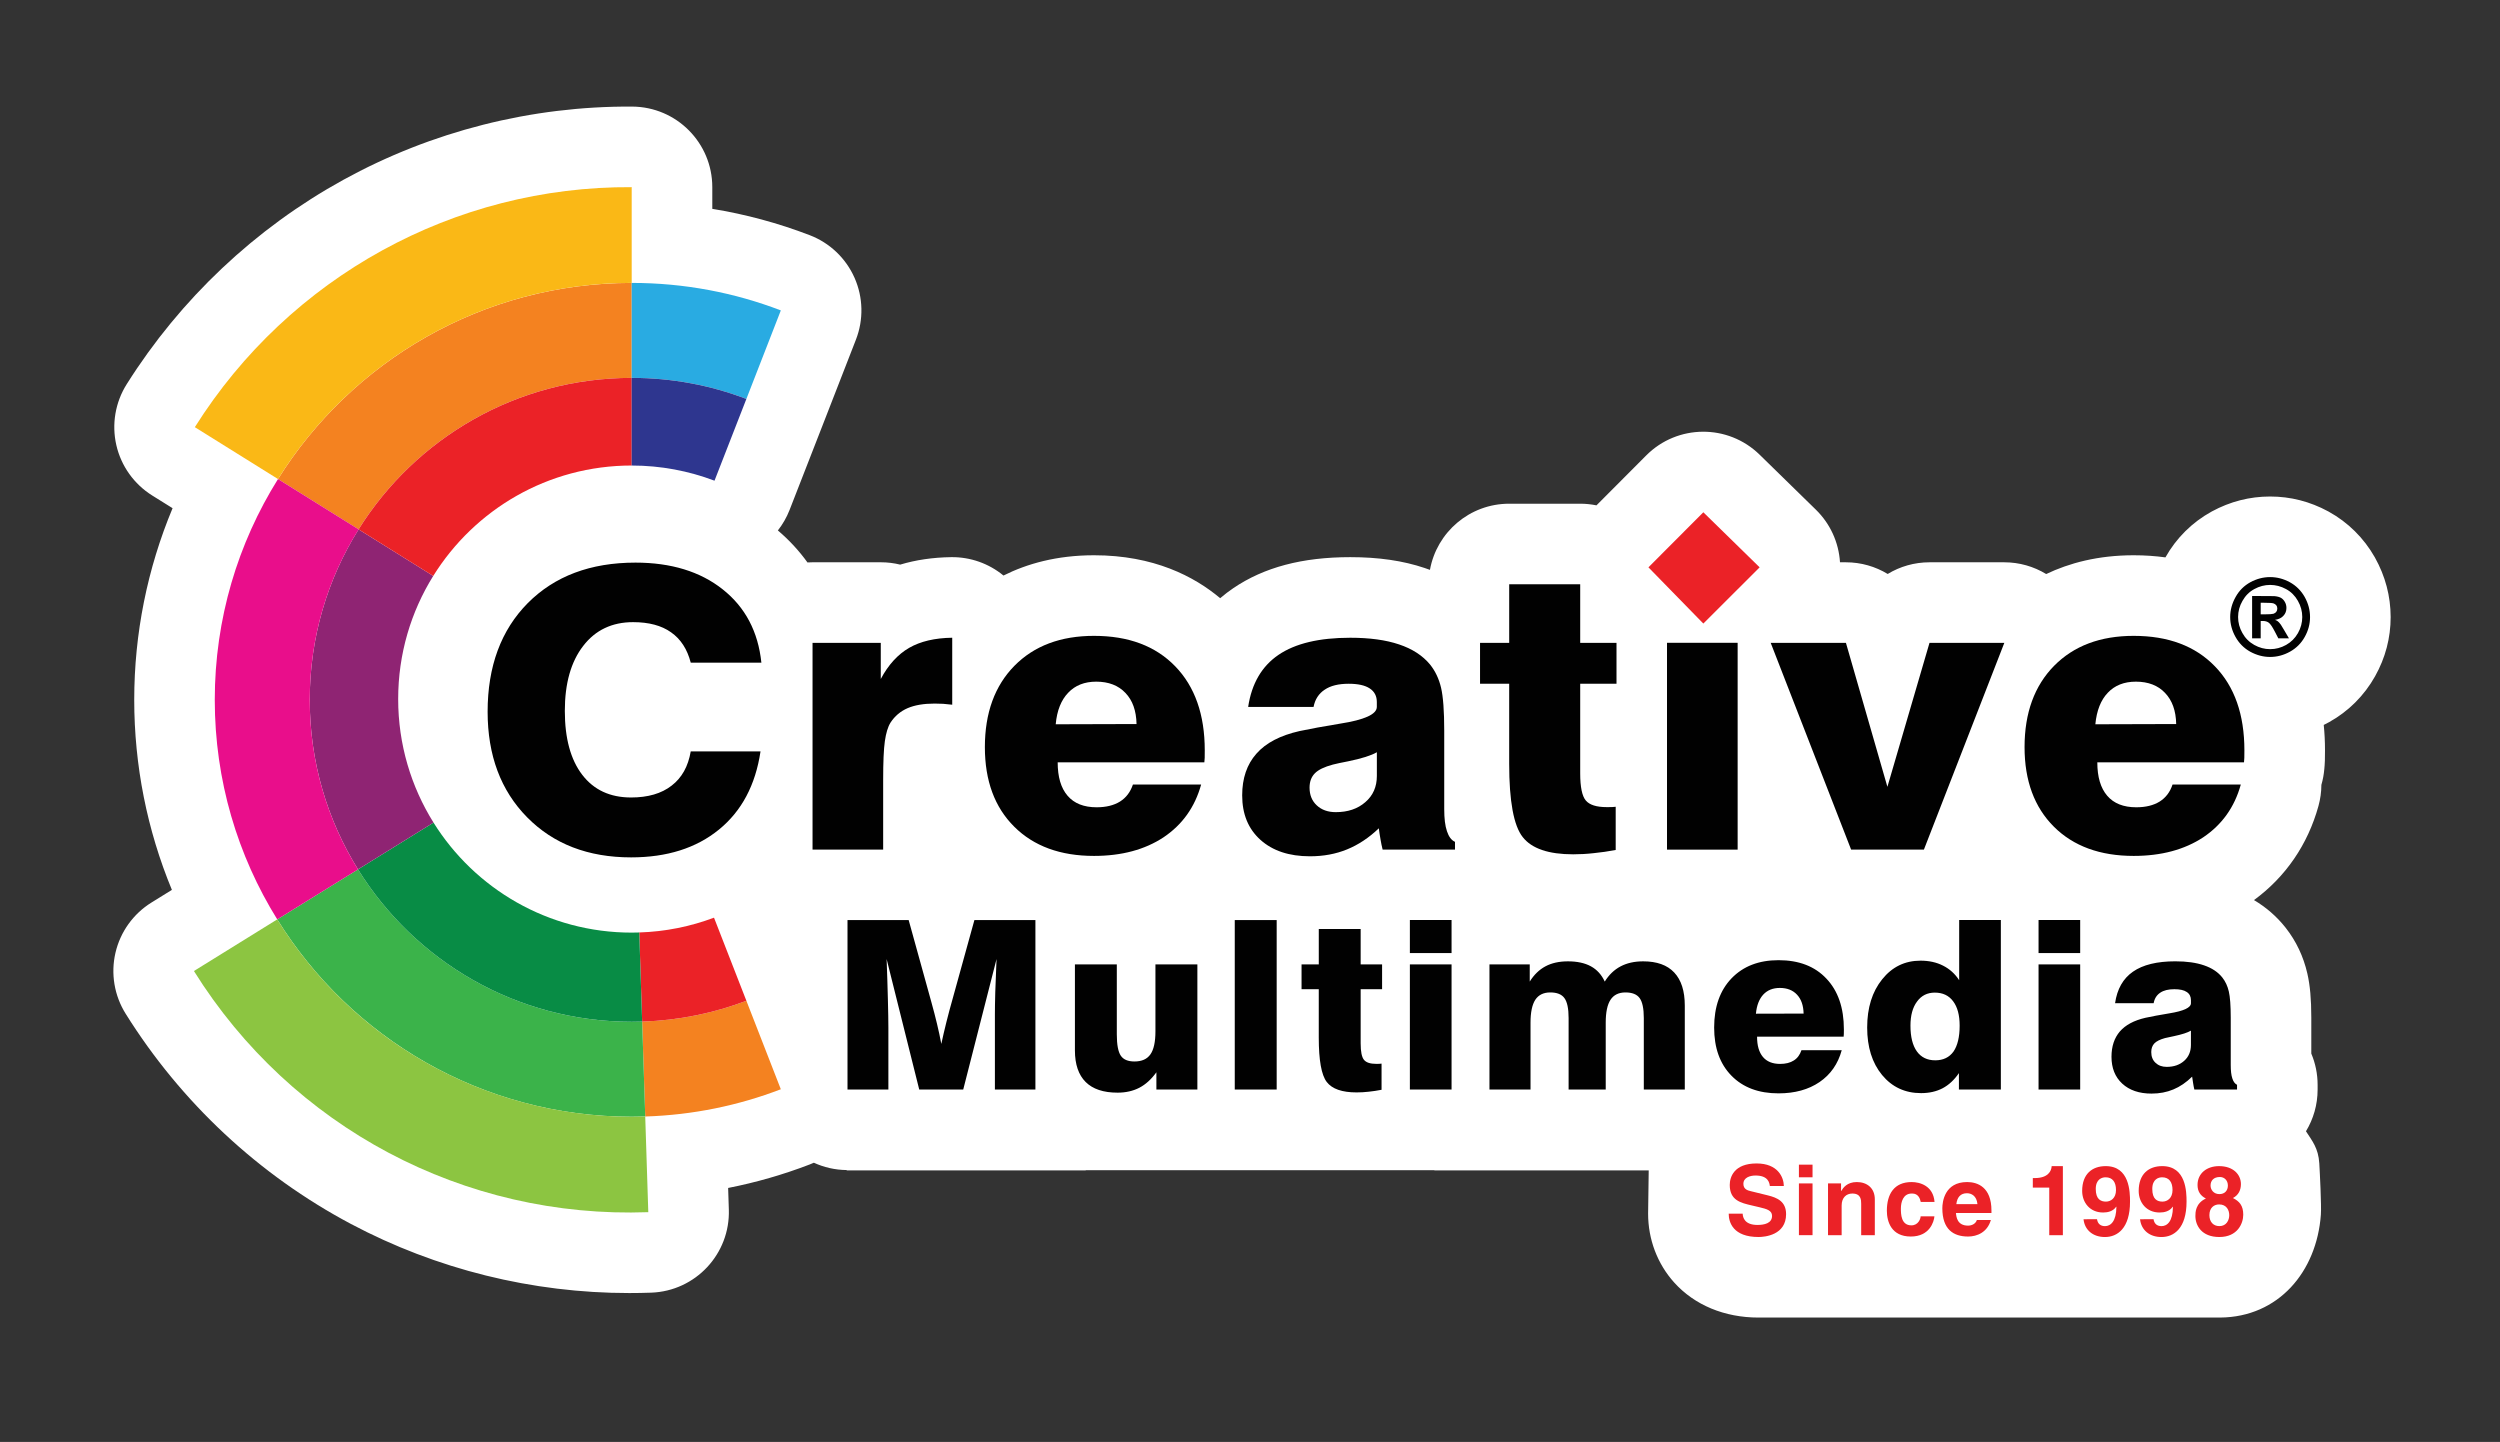 <?xml version="1.0" encoding="UTF-8"?>
<!-- Generator: Adobe Illustrator 26.0.2, SVG Export Plug-In . SVG Version: 6.00 Build 0)  -->
<svg xmlns="http://www.w3.org/2000/svg" xmlns:xlink="http://www.w3.org/1999/xlink" version="1.1" id="Layer_1" x="0px" y="0px" viewBox="0 0 1706.71 984.38" style="enable-background:new 0 0 1706.71 984.38;" xml:space="preserve">
<rect x="0" y="0" width="1706.71" height="984.38" fill="#333333" stroke="none"/>
<style type="text/css">
	.st0{fill:#FFFFFF;}
	.st1{fill-rule:evenodd;clip-rule:evenodd;fill:#F48220;}
	.st2{fill-rule:evenodd;clip-rule:evenodd;fill:#EB2227;}
	.st3{fill-rule:evenodd;clip-rule:evenodd;fill:#3BB34A;}
	.st4{fill-rule:evenodd;clip-rule:evenodd;fill:#088C45;}
	.st5{fill-rule:evenodd;clip-rule:evenodd;fill:#8F2473;}
	.st6{fill-rule:evenodd;clip-rule:evenodd;fill:#29ABE2;}
	.st7{fill-rule:evenodd;clip-rule:evenodd;fill:#2E368F;}
	.st8{fill:#010101;}
	.st9{fill:#EB2227;}
	.st10{fill-rule:evenodd;clip-rule:evenodd;fill:#E90E8B;}
	.st11{fill-rule:evenodd;clip-rule:evenodd;fill:#FAB816;}
	.st12{fill-rule:evenodd;clip-rule:evenodd;fill:#8CC541;}
	.st13{fill:none;stroke:#010101;stroke-miterlimit:10;}
	.st14{fill:none;stroke:#F48220;stroke-width:2;stroke-miterlimit:10;}
	.st15{fill:#808285;}
</style>
<path id="XMLID_71_" class="st0" d="M1621.36,380.68c-0.05-0.09-0.1-0.18-0.15-0.27c-7.42-13.1-18.29-23.85-31.42-31.1  c-0.12-0.07-0.24-0.13-0.36-0.2c-12.43-6.74-25.77-10.15-39.68-10.15c-13.89,0-27.24,3.42-39.67,10.15  c-0.09,0.05-0.18,0.1-0.27,0.15c-13.22,7.26-24.11,18.07-31.51,31.26c-6.77-0.93-13.99-1.45-21.67-1.45  c-24.39,0-44.09,5.35-59.73,12.82c-8.5-5.17-18.36-8.02-28.6-8.02h-51.08c-10.33,0-20.13,2.88-28.52,7.97  c-8.39-5.09-18.2-7.97-28.52-7.97h-4.04c-0.85-13.55-6.67-26.34-16.43-35.88l-38.44-37.58c-21.57-21.09-56.1-20.87-77.4,0.49  L1089.88,345c-3.59-0.73-7.29-1.13-11.1-1.13h-48.47c-27.02,0-49.48,19.49-54.11,45.17c-1.2-0.44-2.41-0.87-3.63-1.28  c-14.79-4.98-31.4-7.4-50.77-7.4c-32.75,0-58.87,6.92-79.86,21.18c-2.89,1.96-5.9,4.23-8.95,6.84  c-17.61-14.81-45.29-29.31-86.11-29.31c-25.5,0-45.87,5.83-61.83,13.84c-10-8.24-22.62-12.72-35.7-12.55  c-12.47,0.17-24.11,1.88-34.81,5.1c-4.24-1.05-8.67-1.6-13.24-1.6h-46.58c-1.17,0-2.32,0.05-3.47,0.12  c-5.76-8-12.51-15.3-20.21-21.85c3.26-4.15,5.98-8.84,8-14.01l21.77-55.83l23.52-60.43c5.31-13.64,4.96-28.83-0.96-42.21  c-5.92-13.38-16.93-23.85-30.59-29.09c-21.58-8.28-43.82-14.28-66.51-17.98v-14.81c0-30.24-24.42-54.81-54.66-55  c-68.79-0.43-136.97,16.86-197.23,50.01c-60.11,33.07-111.26,81.32-147.9,139.53c-7.79,12.38-10.33,27.35-7.06,41.6  c3.27,14.25,12.09,26.62,24.49,34.36l13.9,8.67c-17.22,41.22-26.18,85.63-26.18,130.82c0,44.81,8.79,88.84,25.71,129.75l-13.91,8.62  c-12.43,7.7-21.28,20.03-24.6,34.27c-3.32,14.24-0.83,29.21,6.91,41.61c37.83,60.59,91.02,110.23,153.81,143.55  c58.4,30.99,123.82,47.19,190.11,47.19c4.98,0,9.96-0.09,14.95-0.27c30.25-1.11,53.92-26.47,52.95-56.72L497.09,811  c18.97-3.73,37.58-9.08,55.69-16.04c0.96-0.37,1.9-0.77,2.83-1.19c6.84,3.15,14.44,4.94,22.44,5.01v0.25h163.17v-0.17h238v0.17  h146.33c0,0-0.41,26.64-0.41,29.51c0,17.55,6.32,34.24,17.79,46.99c13.91,15.45,34.36,23.95,57.59,23.95c0.06,0,0.13,0,0.19,0  l315-0.01c39.7-0.32,65.88-31.16,68.72-70.26c0.45-6.17-0.72-29.07-1.08-35c-0.63-10.34-4.83-15.32-9.1-21.91  c5.04-8.31,7.95-18.06,7.95-28.49v-3.21c0-7.47-1.51-14.7-4.31-21.34v-24.57c0-12.53-0.86-22.1-2.71-30.12  c-2.65-11.56-7.6-22.03-14.74-31.13c-0.06-0.07-0.11-0.15-0.17-0.22c-5.97-7.54-13.18-13.81-21.51-18.75  c21.56-15.77,36.74-37.88,44.02-64.24c1.31-4.75,1.97-9.6,1.99-14.42c1.02-3.49,1.7-7.13,2.01-10.88l0.02-0.18  c0.1-1.08,0.28-3.02,0.36-5.49c0.08-2.18,0.08-4.34,0.08-7.03c0-6.06-0.3-11.83-0.86-17.33c1.25-0.62,2.5-1.26,3.74-1.95  c13.13-7.31,23.95-18.12,31.3-31.25c7.06-12.58,10.64-26.19,10.64-40.45C1632.03,406.99,1628.44,393.34,1621.36,380.68z"></path>
<g id="XMLID_2_">
	<path id="XMLID_285_" class="st1" d="M533.06,743.62c-28.89,11.09-60.04,17.58-92.57,18.6l-2.11-64.8   c25-0.79,48.92-5.77,71.16-14.22L533.06,743.62z"></path>
	<path id="XMLID_284_" class="st2" d="M509.54,683.21c-22.25,8.45-46.16,13.42-71.16,14.22l-1.97-60.85   c17.9-0.56,35.05-4.1,51.03-10.1L509.54,683.21z"></path>
	<path id="XMLID_283_" class="st3" d="M440.49,762.22c-3.09,0.12-6.16,0.16-9.24,0.16c-102.19,0-191.8-53.82-241.98-134.74   l55.13-34.14c38.76,62.44,107.94,104.04,186.85,104.04c2.39,0,4.75-0.04,7.13-0.12l-1.97-60.85L440.49,762.22z"></path>
	<path id="XMLID_282_" class="st4" d="M438.38,697.43c-2.37,0.08-4.74,0.12-7.13,0.12c-78.91,0-148.09-41.6-186.85-104.04   l51.55-31.94c28.16,45.11,78.22,75.11,135.3,75.11c1.73,0,3.44-0.04,5.16-0.1L438.38,697.43z"></path>
	<path id="XMLID_281_" class="st5" d="M244.41,593.51c-20.88-33.6-32.94-73.25-32.94-115.74c0-42.74,12.21-82.64,33.32-116.38   l50.97,31.8c-15.19,24.41-23.93,53.2-23.93,84.05c0,30.98,8.85,59.87,24.13,84.33L244.41,593.51z"></path>
	<path id="XMLID_280_" class="st1" d="M189.79,327.06c50.3-80.43,139.64-133.91,241.46-133.91v64.83   c-78.66,0-147.64,41.33-186.47,103.42L189.79,327.06z"></path>
	<path id="XMLID_279_" class="st2" d="M244.79,361.4c38.83-62.09,107.81-103.42,186.47-103.42v59.82   c-57.22,0-107.35,30.13-135.5,75.4L244.79,361.4z"></path>
	<path id="XMLID_278_" class="st6" d="M431.25,193.14c35.88,0,70.21,6.65,101.81,18.77l-23.52,60.43   c-24.34-9.29-50.7-14.37-78.29-14.37V193.14z"></path>
	<path id="XMLID_277_" class="st7" d="M431.25,257.98c27.59,0,53.95,5.08,78.29,14.37l-21.76,55.81   c-17.59-6.66-36.62-10.35-56.54-10.35V257.98z"></path>
	<path id="XMLID_260_" class="st8" d="M519.19,512.99c-3.45,22.99-12.88,40.73-28.38,53.36c-15.5,12.64-35.48,18.97-59.96,18.97   c-29.35,0-53.01-9.12-71-27.38c-18-18.26-26.96-42.28-26.96-72.04c0-31.02,9.17-55.73,27.41-74.17   c18.32-18.43,42.82-27.64,73.53-27.64c24.29,0,44.22,6.08,59.59,18.29c15.38,12.19,24.15,28.85,26.36,50h-48.22   c-2.38-9.21-6.85-16.1-13.45-20.72c-6.54-4.65-15.19-6.93-25.93-6.93c-14.32,0-25.72,5.4-34.03,16.22   c-8.37,10.8-12.55,25.6-12.55,44.37c0,18.74,3.96,33.27,11.86,43.59c7.9,10.32,18.99,15.52,33.38,15.52   c11.5,0,20.77-2.7,27.67-8.09c6.98-5.33,11.3-13.13,13.04-23.35H519.19z"></path>
	<path id="XMLID_259_" class="st8" d="M554.71,580.01V438.87h46.58v24.67c5.15-9.7,11.64-16.78,19.33-21.24   c7.72-4.45,17.54-6.77,29.45-6.93v45.73c-2.11-0.26-4.17-0.48-6.2-0.62c-2.06-0.12-4-0.16-5.81-0.16c-7.45,0-13.59,1.04-18.47,3.14   c-4.89,2.14-8.74,5.41-11.63,9.83c-1.83,2.9-3.09,7.18-3.88,12.67c-0.79,5.51-1.16,14.36-1.16,26.65v47.4H554.71z"></path>
	<path id="XMLID_256_" class="st8" d="M773.43,535.59H820c-4.3,15.55-12.93,27.49-25.67,36.03c-12.78,8.43-28.59,12.7-47.46,12.7   c-22.97,0-41.13-6.65-54.46-19.94c-13.37-13.28-20.05-31.38-20.05-54.34c0-23.35,6.76-41.87,20.19-55.52   c13.42-13.61,31.52-20.43,54.32-20.43c23.53,0,41.98,6.9,55.43,20.78c13.42,13.83,20.17,32.99,20.17,57.37c0,2.25,0,3.97-0.04,5.14   c-0.07,1.19-0.15,2.17-0.24,3.05H722.06c0,9.97,2.22,17.55,6.76,22.82c4.5,5.25,11.08,7.87,19.82,7.87c6.41,0,11.76-1.3,15.95-3.9   C768.8,544.57,771.69,540.71,773.43,535.59 M720.72,494.45l55.18-0.16c-0.19-9.07-2.68-16.16-7.59-21.24   c-4.81-5.12-11.48-7.69-19.92-7.69c-8,0-14.37,2.51-19.14,7.55C724.44,477.89,721.56,485.08,720.72,494.45z"></path>
	<path id="XMLID_253_" class="st8" d="M993.3,580.01h-49.4c-0.58-2.28-1.04-4.55-1.45-7.01c-0.44-2.41-0.81-4.91-1.15-7.53   c-6.79,6.53-14.06,11.29-21.71,14.41c-7.68,3.15-16.09,4.7-25.31,4.7c-14.23,0-25.51-3.77-33.82-11.25   c-8.32-7.49-12.44-17.59-12.44-30.33c0-11.71,3.23-21.16,9.72-28.48c6.48-7.37,16.28-12.45,29.49-15.44   c7.26-1.54,16.44-3.22,27.66-5.06c16.67-2.59,25.05-6.42,25.05-11.42v-3.35c0-4.08-1.63-7.16-4.83-9.26   c-3.2-2.14-7.99-3.2-14.37-3.2c-6.93,0-12.38,1.32-16.38,4.04c-4.06,2.66-6.62,6.6-7.62,11.78h-44.64   c2.38-15.9,9.29-27.78,20.74-35.56c11.5-7.81,27.81-11.67,48.96-11.67c13.16,0,24.28,1.5,33.29,4.55   c9.07,3.02,16.13,7.61,21.2,13.75c3.54,4.43,6.04,9.66,7.49,15.78c1.44,6.12,2.17,15.89,2.17,29.37v53.55   c0,6.45,0.6,11.41,1.87,15.11c1.22,3.67,3.01,6.14,5.48,7.22V580.01z M939.94,513.54c-3.72,2.19-10.27,4.29-19.62,6.2   c-4.57,0.88-7.98,1.6-10.36,2.22c-5.82,1.55-9.94,3.52-12.33,5.97c-2.4,2.45-3.62,5.69-3.62,9.77c0,4.99,1.63,9.07,4.94,12.12   c3.24,3.06,7.6,4.62,12.94,4.62c8.27,0,14.98-2.26,20.2-6.83c5.28-4.54,7.87-10.5,7.87-17.88V513.54z"></path>
	<path id="XMLID_252_" class="st8" d="M1010.4,466.78v-27.91h19.91v-40h48.47v40h24.78v27.91h-24.78v61.15   c0,9.34,1.27,15.52,3.81,18.54c2.55,3.05,7.32,4.54,14.33,4.54c1.53,0,2.74,0,3.58-0.03c0.88-0.04,1.7-0.14,2.51-0.21v29.5   c-4.97,0.94-9.98,1.67-14.85,2.15c-4.87,0.56-9.62,0.81-14.15,0.81c-16.8,0-28.29-3.88-34.46-11.75   c-6.2-7.83-9.25-24.55-9.25-50.06v-54.65H1010.4z"></path>
	<rect id="XMLID_251_" x="1138.04" y="438.83" class="st8" width="48.22" height="141.2"></rect>
	<polygon id="XMLID_250_" class="st8" points="1263.73,580.01 1208.83,438.87 1260.19,438.87 1288.5,537.16 1317.24,438.87    1368.32,438.87 1313.42,580.01  "></polygon>
	<path id="XMLID_247_" class="st8" d="M1483.16,535.59h46.6c-4.3,15.55-12.94,27.49-25.66,36.03c-12.78,8.43-28.6,12.7-47.45,12.7   c-22.98,0-41.16-6.65-54.49-19.94c-13.32-13.28-20.03-31.38-20.03-54.34c0-23.35,6.76-41.87,20.19-55.52   c13.45-13.61,31.51-20.43,54.33-20.43c23.51,0,41.97,6.9,55.41,20.78c13.44,13.83,20.15,32.99,20.15,57.37c0,2.25,0,3.97-0.05,5.14   c-0.03,1.19-0.15,2.17-0.22,3.05h-100.14c0,9.97,2.24,17.55,6.76,22.82c4.5,5.25,11.1,7.87,19.83,7.87c6.43,0,11.77-1.3,15.96-3.9   C1478.55,544.57,1481.48,540.71,1483.16,535.59 M1430.46,494.45l55.19-0.16c-0.17-9.07-2.72-16.16-7.6-21.24   c-4.81-5.12-11.48-7.69-19.91-7.69c-8.01,0-14.39,2.51-19.16,7.55C1434.2,477.89,1431.36,485.08,1430.46,494.45z"></path>
	<polygon id="XMLID_246_" class="st9" points="1162.84,425.69 1125.36,387.31 1162.84,349.72 1201.27,387.31  "></polygon>
	<path id="XMLID_241_" class="st8" d="M1543.34,419.41h2.38c3.38,0,5.5-0.17,6.32-0.4c0.8-0.29,1.47-0.71,1.94-1.37   c0.49-0.66,0.7-1.42,0.7-2.2c0-0.83-0.21-1.56-0.67-2.17c-0.48-0.64-1.13-1.09-1.99-1.37c-0.84-0.25-2.95-0.4-6.3-0.4h-2.38V419.41   z M1537.48,435.82V406.9h5.86c5.51,0,8.59,0.02,9.25,0.06c1.94,0.18,3.44,0.56,4.55,1.16c1.07,0.61,1.97,1.53,2.67,2.76   c0.75,1.26,1.1,2.65,1.1,4.18c0,2.07-0.66,3.85-2.04,5.31c-1.34,1.51-3.28,2.42-5.75,2.8c0.89,0.31,1.56,0.69,2.02,1.08   c0.48,0.36,1.14,1.11,1.95,2.21c0.23,0.28,0.92,1.47,2.15,3.53l3.4,5.81h-7.25l-2.43-4.69c-1.64-3.16-3-5.15-4.06-5.97   c-1.05-0.8-2.4-1.21-4.06-1.21h-1.5v11.86H1537.48z M1549.79,399.32c-3.75,0-7.33,0.93-10.77,2.81c-3.43,1.84-6.14,4.55-8.11,8.07   c-2.03,3.51-3,7.19-3,11.03c0,3.82,0.97,7.47,2.93,10.92c1.91,3.45,4.62,6.18,8.08,8.12c3.48,1.94,7.06,2.9,10.87,2.9   c3.84,0,7.46-0.96,10.92-2.9c3.45-1.94,6.15-4.67,8.1-8.12c1.94-3.45,2.91-7.1,2.91-10.92c0-3.84-0.97-7.52-2.98-11.03   c-1.97-3.51-4.69-6.23-8.13-8.07C1557.16,400.26,1553.56,399.32,1549.79,399.32z M1549.76,393.97c4.71,0,9.18,1.18,13.47,3.5   c4.26,2.35,7.67,5.71,10.13,10.05c2.45,4.38,3.67,8.96,3.67,13.72c0,4.75-1.2,9.27-3.62,13.58c-2.4,4.3-5.76,7.67-10.07,10.07   c-4.28,2.38-8.81,3.6-13.58,3.6c-4.73,0-9.23-1.22-13.6-3.6c-4.28-2.4-7.62-5.77-10.02-10.07c-2.41-4.3-3.63-8.83-3.63-13.58   c0-4.76,1.25-9.33,3.72-13.72c2.41-4.35,5.79-7.7,10.07-10.05C1540.59,395.15,1545.11,393.97,1549.76,393.97z"></path>
	<path id="XMLID_240_" class="st10" d="M244.42,593.51c-21.72,13.46-44.45,27.51-55.15,34.14c-27.03-43.51-42.65-94.87-42.65-149.88   c0-55.35,15.83-107,43.17-150.72c10.6,6.63,33.35,20.81,55.06,34.36c-21.17,33.72-33.38,73.62-33.38,116.36   C211.47,520.26,223.52,559.91,244.42,593.51"></path>
	<path id="XMLID_239_" class="st11" d="M189.79,327.04l-56.78-35.42c64.52-102.49,177.04-164.6,298.24-163.85v65.36   C329.43,193.13,240.09,246.62,189.79,327.04"></path>
	<path id="XMLID_238_" class="st12" d="M189.27,627.65c53.83,86.74,149.18,137.84,251.22,134.58l2.09,65.3   c-125.77,4.63-243.51-57.84-310.19-164.63L189.27,627.65z"></path>
	<g id="XMLID_156_">
		<path id="XMLID_261_" class="st8" d="M1527.19,743.81h-29.14c-0.31-1.37-0.61-2.73-0.82-4.21c-0.27-1.48-0.49-2.98-0.7-4.59    c-4.02,3.94-8.29,6.87-12.83,8.74c-4.52,1.89-9.49,2.83-14.89,2.83c-8.41,0-15.09-2.28-20-6.81c-4.9-4.53-7.33-10.63-7.33-18.32    c0-7.11,1.92-12.83,5.71-17.28c3.88-4.45,9.65-7.52,17.43-9.33c4.29-0.92,9.71-1.96,16.33-3.04c9.85-1.59,14.77-3.88,14.77-6.93    v-2.04c0-2.45-0.93-4.34-2.84-5.59c-1.88-1.31-4.71-1.92-8.47-1.92c-4.1,0-7.3,0.76-9.7,2.42c-2.38,1.59-3.88,3.96-4.45,7.13    h-26.34c1.39-9.63,5.45-16.82,12.21-21.51c6.78-4.73,16.42-7.08,28.9-7.08c7.76,0,14.3,0.91,19.62,2.75    c5.36,1.83,9.53,4.57,12.51,8.33c2.07,2.64,3.58,5.83,4.42,9.53c0.86,3.71,1.31,9.63,1.31,17.79v32.41c0,3.88,0.34,6.91,1.08,9.13    c0.7,2.22,1.8,3.68,3.22,4.36V743.81z M1495.71,703.6c-2.19,1.33-6.03,2.58-11.53,3.75c-2.73,0.54-4.76,0.96-6.16,1.33    c-3.41,0.94-5.87,2.17-7.26,3.62c-1.4,1.49-2.13,3.45-2.13,5.91c0,3.03,0.93,5.51,2.9,7.34c1.92,1.84,4.47,2.79,7.63,2.79    c4.89,0,8.84-1.36,11.94-4.12c3.07-2.72,4.61-6.37,4.61-10.81V703.6z M1391.69,743.81V658.4h28.42v85.41H1391.69z M1391.69,650.63    v-22.55h28.42v22.55H1391.69z M1304.24,700.21c0,7.66,1.47,13.51,4.37,17.56c2.92,4.06,7.11,6.09,12.56,6.09    c5.45,0,9.6-2.02,12.47-6.01c2.73-4.01,4.18-9.88,4.18-17.64c0-7.17-1.48-12.73-4.45-16.66c-2.92-3.94-7.1-5.91-12.51-5.91    c-5.1,0-9.15,2-12.12,6.09C1305.73,687.74,1304.24,693.23,1304.24,700.21z M1365.95,628.11v115.7h-28.63v-11.22    c-3.16,4.66-6.89,8.09-11.1,10.33c-4.21,2.21-9.12,3.34-14.73,3.34c-10.96,0-19.82-4.14-26.63-12.38    c-6.78-8.23-10.17-19.05-10.17-32.41c0-13.47,3.41-24.44,10.25-32.92c6.81-8.5,15.53-12.72,26.19-12.72    c5.73,0,10.87,1.11,15.31,3.37c4.51,2.25,8.21,5.59,11.06,9.98v-41.09H1365.95z M1229.83,716.95h27.49    c-2.56,9.39-7.63,16.62-15.15,21.76c-7.53,5.13-16.85,7.71-27.99,7.71c-13.54,0-24.26-4-32.14-12.06    c-7.9-8.04-11.82-18.99-11.82-32.88c0-14.14,3.98-25.36,11.89-33.61c7.95-8.23,18.6-12.37,32.07-12.37    c13.89,0,24.79,4.19,32.67,12.59c7.95,8.36,11.94,19.94,11.94,34.7c0,1.34,0,2.4-0.04,3.11c-0.04,0.71-0.1,1.31-0.13,1.83h-59.1    c0,6.06,1.32,10.63,4.01,13.85c2.64,3.13,6.54,4.74,11.71,4.74c3.79,0,6.92-0.77,9.38-2.36    C1227.11,722.4,1228.78,720.03,1229.83,716.95z M1198.74,692.04l32.55-0.08c-0.12-5.49-1.58-9.79-4.47-12.88    c-2.84-3.1-6.78-4.63-11.75-4.63c-4.74,0-8.49,1.51-11.32,4.54C1200.95,682.05,1199.26,686.38,1198.74,692.04z M1016.83,743.81    V658.4h27.5v11.71c2.89-4.66,6.48-8.15,10.74-10.42c4.26-2.27,9.36-3.4,15.32-3.4c6.31,0,11.56,1.13,15.7,3.4    c4.16,2.27,7.3,5.76,9.45,10.42c2.83-4.58,6.42-8.07,10.81-10.38c4.35-2.29,9.47-3.44,15.4-3.44c9.36,0,16.44,2.52,21.21,7.62    c4.81,5.11,7.22,12.62,7.22,22.63v57.28h-27.98v-48.8c0-6.5-0.96-11.04-2.84-13.63c-1.89-2.6-5.15-3.87-9.71-3.87    c-4.59,0-8.01,1.69-10.18,5.02c-2.19,3.34-3.27,8.55-3.27,15.56v45.72h-25.34v-48.8c0-6.5-0.96-11.04-2.86-13.63    c-1.88-2.6-5.11-3.87-9.67-3.87c-4.63,0-8.02,1.69-10.22,5.02c-2.16,3.34-3.25,8.55-3.25,15.56v45.72H1016.83z M962.5,743.81    V658.4h28.46v85.41H962.5z M962.5,650.63v-22.55h28.46v22.55H962.5z M888.55,675.32V658.4h11.76v-24.19h28.59v24.19h14.63v16.92    H928.9v36.98c0,5.67,0.76,9.4,2.26,11.22c1.49,1.85,4.3,2.77,8.43,2.77c0.92,0,1.62,0,2.11-0.04c0.53,0,1.02-0.08,1.47-0.14v17.86    c-2.92,0.56-5.84,1.04-8.74,1.32c-2.88,0.34-5.66,0.48-8.32,0.48c-9.92,0-16.7-2.36-20.35-7.11c-3.65-4.75-5.46-14.88-5.46-30.29    v-33.06H888.55z M842.95,743.81v-115.7h28.62v115.7H842.95z M817.43,658.4v85.41h-27.98v-11.78c-3.44,4.77-7.3,8.28-11.59,10.53    c-4.31,2.24-9.32,3.38-14.89,3.38c-9.65,0-16.93-2.42-21.8-7.27c-4.87-4.85-7.34-12.03-7.34-21.57V658.4h28.6v47.78    c0,7,0.91,11.83,2.71,14.51c1.8,2.67,4.9,3.96,9.35,3.96c5.01,0,8.6-1.61,10.87-4.84c2.29-3.22,3.44-8.47,3.44-15.77V658.4H817.43    z M578.58,743.81v-115.7h41.75l15.58,56.3c1.41,5,2.64,9.85,3.77,14.54c1.13,4.66,2.1,9.26,2.94,13.71    c1.01-4.74,2.18-9.67,3.46-14.84c1.3-5.17,2.75-10.67,4.45-16.62l14.68-53.08h41.65v115.7H679.2V692.5    c0-3.58,0.07-8.69,0.25-15.18c0.22-6.53,0.48-14.06,0.87-22.61l-22.74,89.09h-30.04l-22.26-89.09c0.4,10.31,0.64,19.52,0.87,27.72    c0.21,8.16,0.33,14.58,0.33,19.19v42.18H578.58z"></path>
		<g id="XMLID_131_">
			<path id="XMLID_132_" class="st9" d="M1189.7,828.55c0.07,2.66,1.39,7.7,10.09,7.7c4.71,0,9.96-1.13,9.96-6.18     c0-3.72-3.59-4.72-8.63-5.91l-5.11-1.2c-7.7-1.79-15.14-3.52-15.14-14.01c0-5.31,2.86-14.68,18.33-14.68     c14.61,0,18.53,9.56,18.6,15.41h-9.56c-0.27-2.13-1.06-7.17-9.76-7.17c-3.78,0-8.3,1.39-8.3,5.71c0,3.72,3.06,4.52,5.05,4.98     l11.62,2.86c6.51,1.59,12.48,4.25,12.48,12.82c0,14.35-14.61,15.61-18.79,15.61c-17.4,0-20.39-10.03-20.39-15.94H1189.7z"></path>
			<path id="XMLID_134_" class="st9" d="M1237.39,803.72h-9.3v-8.63h9.3V803.72z M1237.39,807.9v35.33h-9.3V807.9H1237.39z"></path>
			<path id="XMLID_137_" class="st9" d="M1279.9,843.23h-9.3v-21.45c0-2.59-0.13-6.97-6.04-6.97c-4.12,0-7.3,2.79-7.3,8.17v20.26     h-9.3V807.9h8.9v5.18h0.13c1.26-2.13,3.92-6.11,10.63-6.11c6.91,0,12.29,4.05,12.29,11.82V843.23z"></path>
			<path id="XMLID_139_" class="st9" d="M1320.61,830.35c-0.33,3.65-3.19,13.81-16.14,13.81c-13.28,0-16.34-10.16-16.34-17.6     c0-11.42,4.98-19.59,16.93-19.59c5.58,0,14.74,2.52,15.61,13.55h-9.43c-0.4-2.26-1.73-5.71-5.71-5.71h-0.46     c-5.84,0-7.37,5.84-7.37,10.23c0,3.85,0.13,11.49,7.17,11.49c4.72,0,6.31-4.52,6.31-6.18H1320.61z"></path>
			<path id="XMLID_141_" class="st9" d="M1359.14,832.87c-2.46,8.5-9.5,11.29-15.54,11.29c-9.96,0-17.6-4.78-17.6-19.33     c0-4.25,1.46-17.86,16.93-17.86c6.97,0,16.6,3.32,16.6,19.46v1.66h-24.24c0.26,2.66,0.8,8.63,8.3,8.63     c2.59,0,5.25-1.33,5.98-3.85H1359.14z M1349.97,822.04c-0.53-5.71-4.18-7.44-7.17-7.44c-4.38,0-6.71,2.79-7.24,7.44H1349.97z"></path>
			<path id="XMLID_144_" class="st9" d="M1387.77,804.25h1.33c8.96,0,11.36-4.65,11.55-8.17h7.64v47.15h-9.3v-32.47h-11.22V804.25z"></path>
			<path id="XMLID_146_" class="st9" d="M1431.61,832.34v0.07c0.53,3.25,2.59,4.65,5.45,4.65c3.85,0,7.7-3.25,7.77-13.15l-0.13-0.13     c-2.13,3.19-5.78,3.98-8.96,3.98c-9.03,0-14.28-6.84-14.28-14.74c0-11.56,6.84-16.93,16.07-16.93c16.34,0,16.6,17.6,16.6,24.24     c0,18.26-8.63,24.17-17.13,24.17c-8.03,0-13.81-4.65-14.61-12.15H1431.61z M1437.72,820.32c3.26,0,6.84-2.32,6.84-7.9     c0-5.38-2.32-8.7-7.11-8.7c-2.39,0-6.71,1.19-6.71,7.97C1430.74,818.79,1434.2,820.32,1437.72,820.32z"></path>
			<path id="XMLID_149_" class="st9" d="M1470.2,832.34v0.07c0.53,3.25,2.59,4.65,5.45,4.65c3.85,0,7.7-3.25,7.77-13.15l-0.13-0.13     c-2.13,3.19-5.78,3.98-8.96,3.98c-9.03,0-14.28-6.84-14.28-14.74c0-11.56,6.84-16.93,16.07-16.93c16.34,0,16.6,17.6,16.6,24.24     c0,18.26-8.63,24.17-17.13,24.17c-8.03,0-13.81-4.65-14.61-12.15H1470.2z M1476.31,820.32c3.26,0,6.84-2.32,6.84-7.9     c0-5.38-2.32-8.7-7.11-8.7c-2.39,0-6.71,1.19-6.71,7.97C1469.33,818.79,1472.79,820.32,1476.31,820.32z"></path>
			<path id="XMLID_152_" class="st9" d="M1515.1,844.49c-12.15,0-16.34-7.9-16.34-14.34c0-2.39,0-8.63,7.17-11.95     c-3.72-1.86-5.71-4.85-5.71-9.23c0-8.04,6.44-12.88,14.68-12.88c9.76,0,14.94,5.78,14.94,12.29c0,4.05-1.66,7.5-5.45,9.5     c4.51,2.26,7.04,5.25,7.04,11.36C1531.43,835.19,1527.58,844.49,1515.1,844.49z M1514.96,822.24c-3.39,0-6.64,2.19-6.64,7.31     c0,4.52,2.59,7.5,6.84,7.5c4.85,0,6.71-4.18,6.71-7.44C1521.87,826.29,1520.14,822.24,1514.96,822.24z M1520.94,809.36     c0-3.59-2.46-5.84-5.45-5.84c-4.18,0-6.38,2.39-6.38,5.84c0,2.79,2.06,5.84,6.04,5.84     C1518.82,815.2,1520.94,812.75,1520.94,809.36z"></path>
		</g>
	</g>
</g>
</svg>
